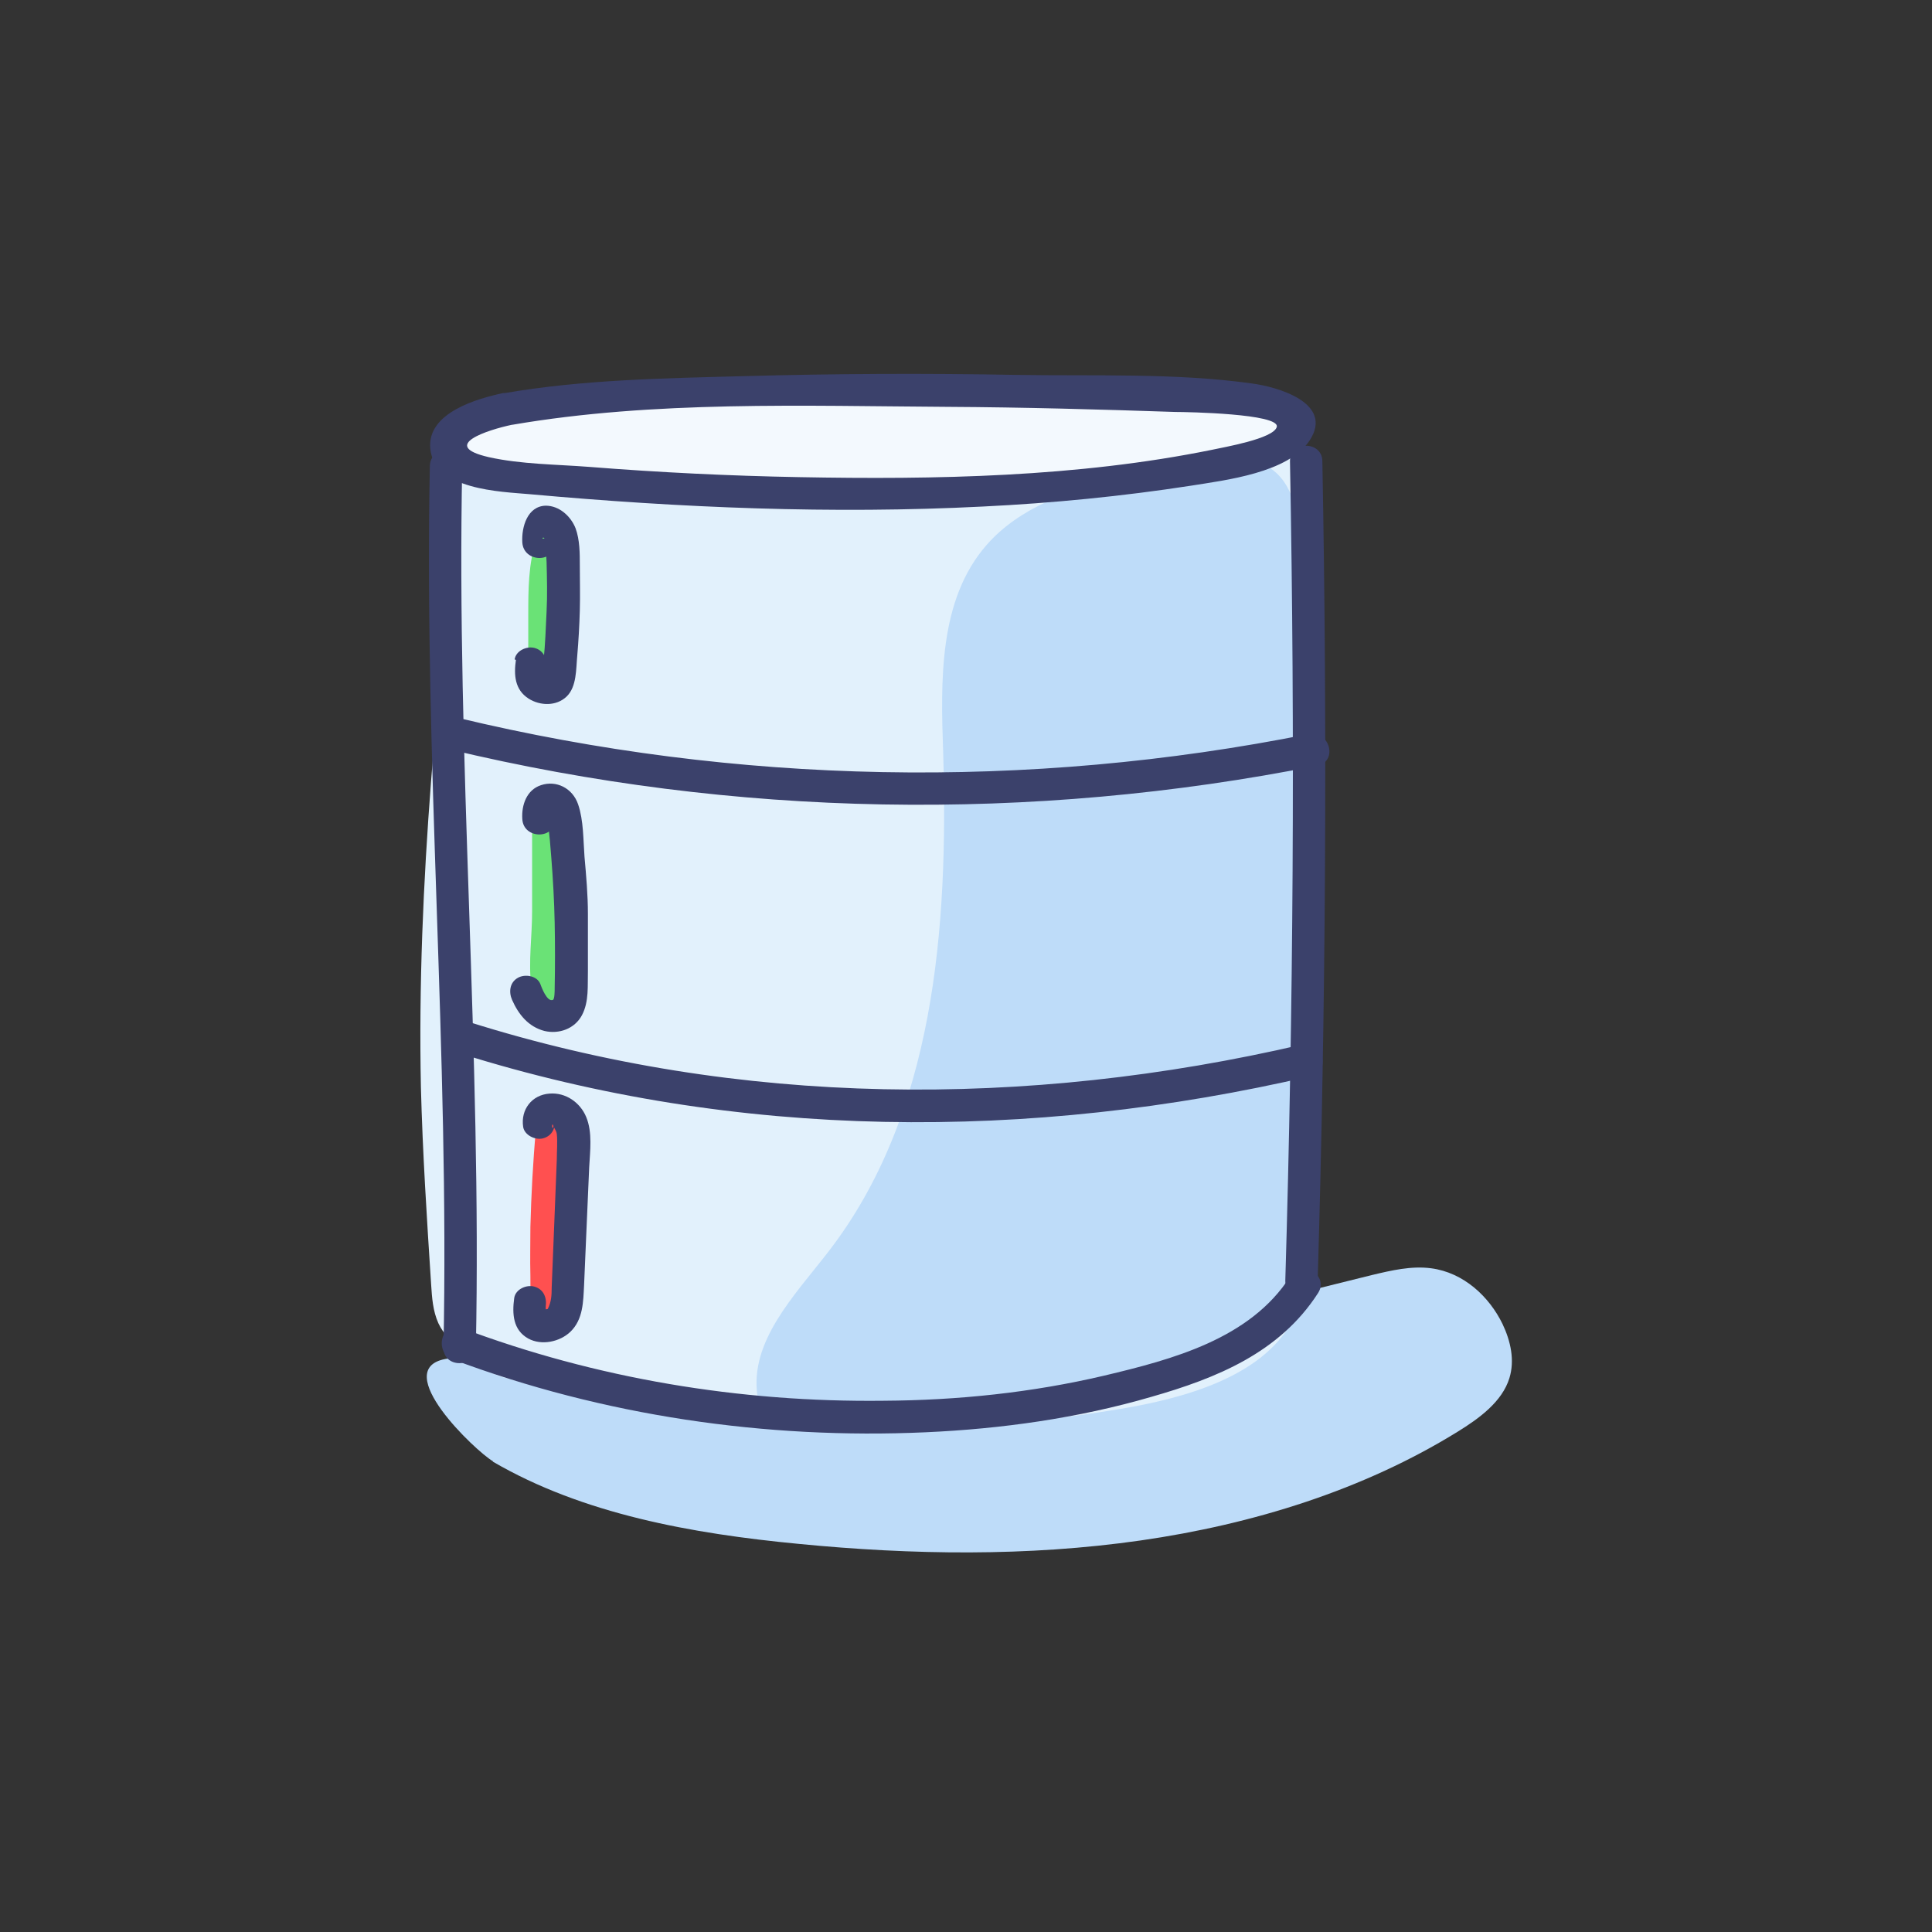 <?xml version="1.0" encoding="UTF-8"?> <svg xmlns="http://www.w3.org/2000/svg" id="Layer_1" viewBox="0 0 45.35 45.35"><rect x="0" y="0" width="45.35" height="45.35" fill="#333333" stroke="none"/><defs><style>.cls-1{fill:#6ae276;}.cls-2{fill:#e2f1fc;}.cls-3{fill:#bedcf9;}.cls-4{fill:#f3f9fe;}.cls-5{fill:#3b416b;}.cls-6{fill:#ff5050;}</style></defs><path class="cls-3" d="m11.57,34.31c2.11,1.23,4.67,1.69,7.18,1.93,2.66.26,5.37.3,8.02-.08,2.65-.38,5.24-1.19,7.44-2.55.52-.32,1.05-.71,1.22-1.26.13-.42.03-.87-.16-1.27-.31-.64-.91-1.21-1.68-1.31-.46-.06-.93.05-1.39.16-1.04.26-2.07.51-3.11.78-2.01.52-4,1.1-6.05,1.48-3.06.57-6.21.7-9.31.38-.82-.08-1.65-.2-2.41-.49-.28-.11-.58-.24-.87-.18-1.3.25.71,2.16,1.12,2.4Z"></path><g><path class="cls-2" d="m17.02,8.94c-1.21.02-2.43.04-3.59.32-.64.16-1.18.49-1.82.64s-.73.79-.78,1.27c-.53,4.77-1.05,9.55-.95,14.35.04,1.54.14,3.09.24,4.63.02.31.04.62.17.91.12.26.33.45.55.65.31.28.54.49.98.62,2.3.67,4.76,1.03,7.17,1.15s4.87,0,7.26-.4c1.58-.26,3.32-.76,4.05-2.01.38-.66.42-1.42.44-2.16.17-5.86.1-11.72-.22-17.57-.03-.57-.09-1.19-.54-1.6-.49-.45-1.23-.48-1.9-.5-1.07-.03-2.13-.11-3.19-.18-1.23-.08-2.46-.12-3.7-.13-1.39-.01-2.78,0-4.17.03Z"></path><path class="cls-3" d="m26.25,11.22c-1.14.28-2.32.69-3.09,1.57-1.13,1.29-1.08,3.19-1.02,4.9.12,4.09-.2,8.48-2.71,11.71-.79,1.02-1.84,2.09-1.65,3.37,3.58.26,7.34.48,10.6-1.02.72-.33,1.44-.79,1.76-1.51.21-.47.22-1.01.23-1.53.05-4.04.07-8.09.07-12.13,0-1.4.49-3.89-.23-5.16s-2.81-.49-3.95-.2Z"></path><path class="cls-4" d="m11.23,9.69c-.07.02-.13.05-.19.07-.16.06-.31.13-.42.23-.36.31,0,.59.48.71,1.28.32,2.87.31,4.23.38,1.56.08,3.12.13,4.68.17,2.54.05,5.12.13,7.65-.03.56-.04,1.12-.08,1.63-.23.83-.24,1.97-1.43.6-1.75-.19-.04-.39-.05-.59-.05-3.01-.02-6.03-.05-9.04-.05-1.64,0-3.27-.07-4.91,0-1.33.05-2.91.14-4.11.56Z"></path><g><path class="cls-5" d="m11.84,9.22c-.62.13-1.82.46-1.74,1.31.09.97,1.65,1.01,2.33,1.07,3.54.32,7.1.47,10.64.29,1.64-.08,3.27-.24,4.89-.49.81-.13,2.28-.3,2.78-1.06.58-.88-.75-1.26-1.36-1.34-1.8-.25-3.7-.17-5.52-.2-2.14-.04-4.29-.03-6.43.03-1.86.05-3.75.08-5.6.4-.48.08-.28.82.2.74,3.32-.57,6.85-.44,10.21-.42,1.79.01,3.57.06,5.35.12.27,0,2.45.04,2.38.35-.07.28-1.26.48-1.53.54-3.15.64-6.48.7-9.68.64-1.64-.03-3.28-.11-4.92-.24-.77-.06-1.61-.06-2.37-.23-1.17-.27-.02-.64.55-.76.48-.1.28-.84-.2-.74Z"></path><path class="cls-5" d="m10.09,10.94c-.14,6.9.46,13.79.32,20.69-.01.49.75.49.76,0,.14-6.9-.46-13.79-.32-20.69.01-.49-.75-.49-.76,0h0Z"></path><path class="cls-5" d="m30.28,10.83c.12,6.41.08,12.82-.11,19.23-.01.49.75.49.76,0,.19-6.41.23-12.82.11-19.23,0-.49-.77-.49-.76,0h0Z"></path><path class="cls-5" d="m30.28,29.97c-.94,1.46-2.76,1.94-4.36,2.32-1.7.4-3.44.58-5.18.59-3.37.04-6.75-.52-9.91-1.71-.46-.17-.66.57-.2.74,3.52,1.32,7.35,1.88,11.1,1.71,1.78-.08,3.57-.33,5.29-.83,1.54-.44,3.02-1.04,3.92-2.44.27-.42-.4-.8-.66-.39h0Z"></path><path class="cls-5" d="m30.56,24.52c-6.46,1.5-13.2,1.47-19.55-.53-.47-.15-.67.59-.2.74,6.49,2.04,13.37,2.06,19.96.53.48-.11.28-.85-.2-.74h0Z"></path><path class="cls-5" d="m30.72,17.23c-6.6,1.32-13.43,1.19-19.97-.38-.48-.11-.68.62-.2.74,6.68,1.6,13.64,1.72,20.38.38.48-.1.28-.83-.2-.74h0Z"></path></g></g><g><path class="cls-1" d="m13.17,15.58c0-.84,0-1.67,0-2.51,0-.17,0-.37-.16-.5-.07-.06-.2-.11-.3-.07-.07.03-.1.1-.12.16-.19.58-.19,1.19-.19,1.79,0,.28,0,.56,0,.84,0,.22.01.46.16.65.08.1.21.18.35.17.12-.01.22-.09.25-.18s.03-.18.02-.27"></path><path class="cls-5" d="m12.11,15.49c-.05.35-.03.7.3.91.27.17.65.18.89-.05s.22-.65.25-.96c.03-.35.05-.7.06-1.06s0-.7,0-1.06c0-.28,0-.6-.1-.87-.11-.28-.38-.53-.7-.53-.43.01-.57.5-.55.86.03.49.79.49.76,0,0-.05,0-.1,0-.15,0-.02,0-.03.01-.05.02-.05.01-.04,0,0l-.17.1c-.22.05-.09-.06-.08.02,0,0,.03.1.03.13.01.09.01.28.02.41.01.39.02.78,0,1.17s-.03.76-.07,1.13c0,.09-.01.18-.03.26-.02.15.01.02.1,0,0,0-.03,0-.03,0,.02.03.03.04.02.01,0-.03,0-.05,0-.08.03-.2-.05-.41-.27-.47-.18-.05-.44.06-.47.27h0Z"></path></g><g><path class="cls-1" d="m13.4,23.09c.04-.45,0-.96,0-1.15.04-.7.1-1.41.04-2.11-.02-.29-.03-.62-.24-.84-.17-.17-.44-.26-.6-.02-.11.16-.11.37-.11.57,0,.62,0,1.24,0,1.86,0,.59-.09,1.17-.02,1.76.02.15.05.3.12.43s.2.23.35.24c.3.02.42-.34.46-.75Z"></path><path class="cls-5" d="m13,19.23s0-.11,0-.12c-.07,0-.12.03-.16.07.01.05.02.1.02.15.04.26.06.53.08.79.04.51.07,1.03.08,1.54s.01,1.03,0,1.54c0,.05,0,.25-.04.27-.14.06-.27-.3-.3-.38-.08-.19-.36-.23-.52-.14-.2.11-.22.34-.14.52.15.34.38.63.76.73.34.08.71-.05.88-.37s.13-.7.14-1.04c0-.45,0-.9,0-1.34s-.04-.89-.08-1.34c-.03-.39-.02-.85-.15-1.23s-.51-.57-.87-.45c-.34.11-.46.47-.44.79.02.49.79.49.76,0h0Z"></path></g><g><path class="cls-6" d="m13.21,26.11s-.08-.06-.12-.08c-.07-.03-.13-.03-.2-.03-.12,0-.2.09-.24.19-.04.1-.06.21-.07.32-.07.76-.11,1.53-.13,2.29,0,.38-.01.76,0,1.15,0,.2,0,.39.01.59,0,.16-.03.34.1.47.14.15.41.14.57.04.03-.02.06-.04.09-.07.01-.01.02-.03.02-.04.02-.03.05-.06.06-.09.01-.02.03-.05.03-.08.04-.13.04-.26.04-.39-.02-.76.02-1.52.09-2.27.01-.12.03-.24.03-.36.02-.4-.04-.8-.11-1.2-.02-.13-.05-.26-.14-.37-.01-.01-.02-.03-.03-.04Z"></path><path class="cls-5" d="m13,26.25v-.06c0,.07,0,.14,0,.2-.04.24-.06-.1-.01.04.02.06.07.11.08.19.02.19,0,.4,0,.6-.02.5-.04,1-.06,1.51s-.04.99-.06,1.49c0,.19-.01.34-.09.5-.01.02-.09.01-.1.02.05.07.06.08.05.03,0-.03,0-.06,0-.1.03-.21-.05-.41-.27-.47-.18-.05-.44.06-.47.27-.05.37-.03.75.33.95.31.17.74.08.99-.16.3-.29.3-.71.32-1.09.02-.46.04-.93.06-1.39s.04-.92.06-1.38c.02-.38.08-.82-.07-1.18-.14-.34-.48-.58-.86-.55-.42.03-.68.38-.62.78.03.2.29.32.47.27.22-.06.3-.26.27-.47h0Z"></path></g></svg> 